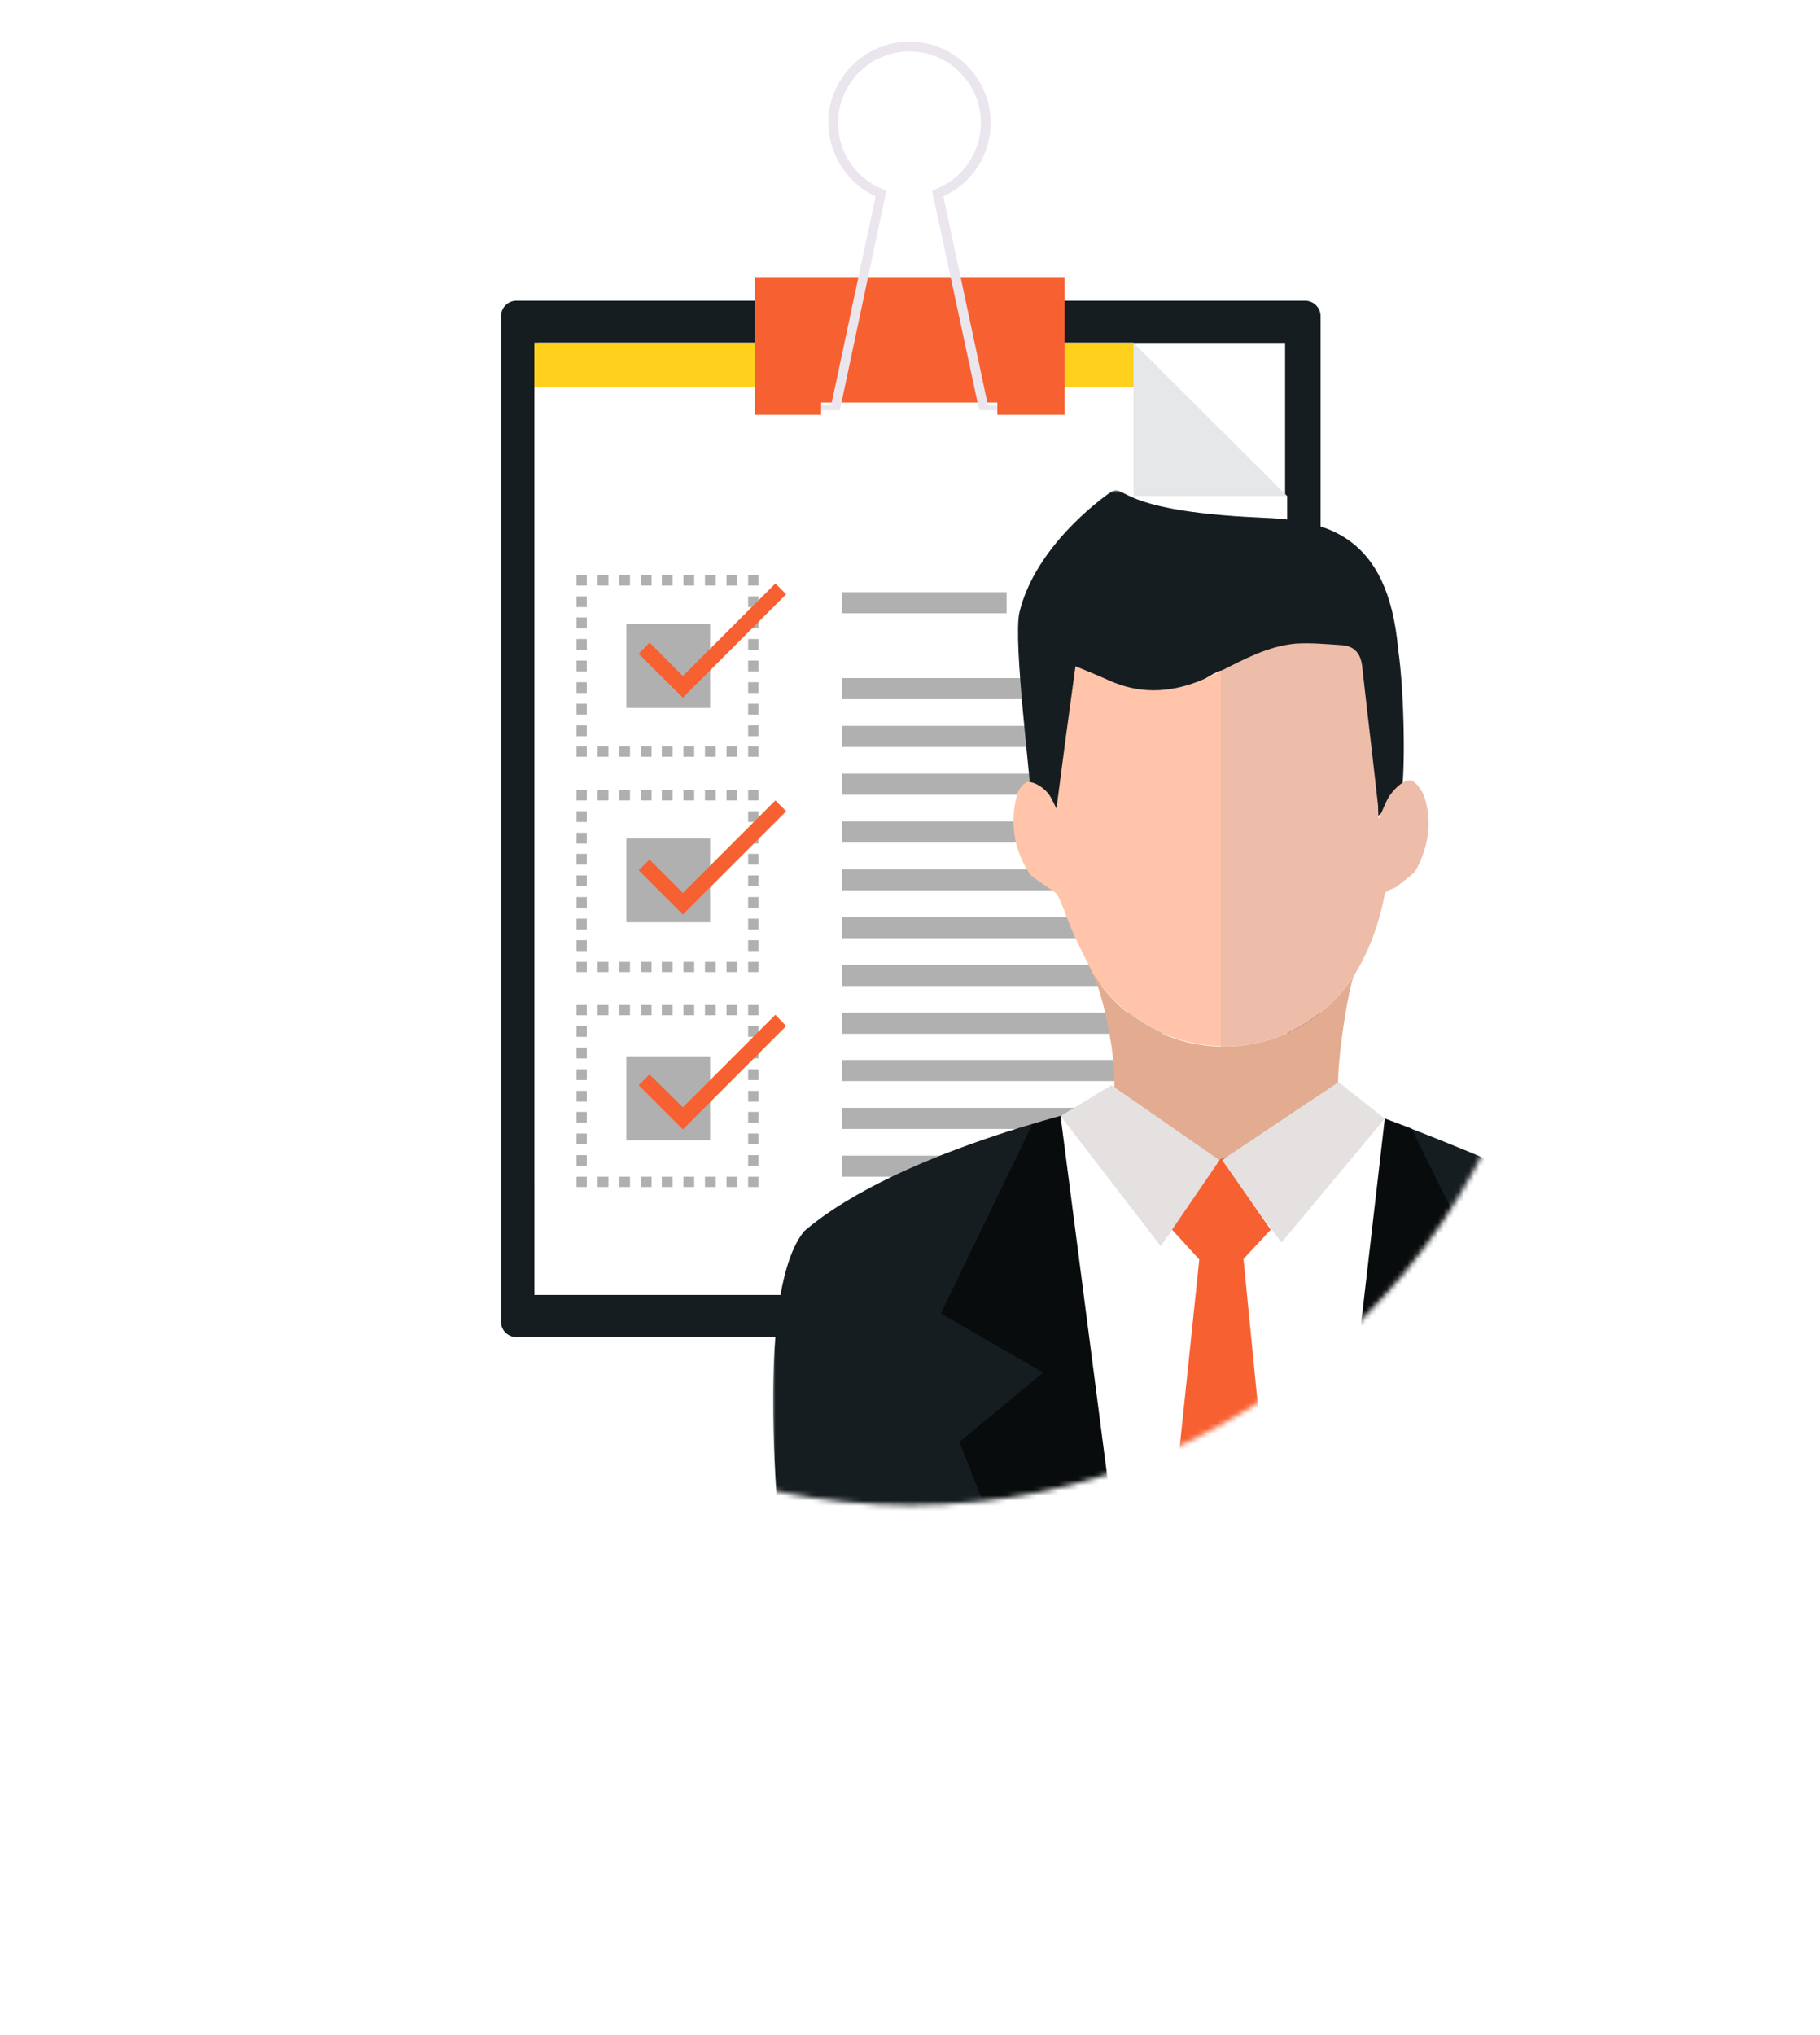 <?xml version="1.0" encoding="utf-8"?>
<!-- Generator: Adobe Illustrator 21.0.2, SVG Export Plug-In . SVG Version: 6.00 Build 0)  -->
<svg version="1.1" id="_x35_d5f3746-1809-4f0f-b55b-51d9b23d7e7e"
	 xmlns="http://www.w3.org/2000/svg" xmlns:xlink="http://www.w3.org/1999/xlink" x="0px" y="0px" viewBox="0 0 354.2 395.8"
	 style="enable-background:new 0 0 354.2 395.8;" xml:space="preserve">
<style type="text/css">
	.st0{fill:#FFFFFF;}
	.st1{fill:#161D21;}
	.st2{fill:#E6E7E8;}
	.st3{fill:#B0B0B0;}
	.st4{fill:#FFD11D;}
	.st5{fill:#EBE5EE;}
	.st6{fill:#F76031;}
	.st7{filter:url(#Adobe_OpacityMaskFilter);}
	.st8{mask:url(#SVGID_1_);}
	.st9{fill:#E3AC91;}
	.st10{fill:#FFC4A9;}
	.st11{fill:#EDBDA9;}
	.st12{opacity:0.6;}
	.st13{fill-rule:evenodd;clip-rule:evenodd;}
	.st14{fill:#E5E1E1;}
	.st15{opacity:0.5;fill:none;stroke:#FFFFFF;stroke-width:1.095;stroke-miterlimit:10;}
</style>
<title>PHE-logo</title>
<g>
	<path class="st0" d="M214.9,430.2h1.4v2.3h-1.4v0.6c0,4-3.8,5.6-7.3,5.6c-3.3,0-7.3-1.6-7.3-5.6v-5.9l2.3-1.5v7.2
		c0,2.6,2.6,3.6,5,3.6c2.6,0,5-1,5-3.5V416h2.3V430.2z"/>
	<path class="st0" d="M220.6,430.2v-9.5h2.3v9.5h1.4v2.3h-8.1v-2.3H220.6z M218.2,438.7c-0.8,0-1.4-0.6-1.4-1.4
		c0-0.7,0.6-1.4,1.4-1.4c0.7,0,1.4,0.6,1.4,1.4C219.6,438.1,219,438.7,218.2,438.7z M221.7,438.7c-0.8,0-1.4-0.6-1.4-1.4
		c0-0.7,0.6-1.4,1.4-1.4c0.7,0,1.3,0.6,1.3,1.4C223,438.1,222.4,438.7,221.7,438.7z"/>
	<path class="st0" d="M224.1,432.5v-2.3h8.9v-5.5c0-1.3-0.6-1.7-1.7-1.7h-4.5v-2.3h4.4c2.6,0,4,1.7,4,3.9v5.6h1.4v2.3H224.1z
		 M230,438.7c-0.8,0-1.4-0.6-1.4-1.4c0-0.7,0.6-1.4,1.4-1.4c0.7,0,1.3,0.6,1.3,1.4C231.4,438.1,230.8,438.7,230,438.7z"/>
	<path class="st0" d="M236.4,432.5v-2.3h6.6v-9.5h2.2v9.5h4v-9.5h2.3v9.5h3.9v-9.5h2.3v9.5h1v2.3H236.4z"/>
	<path class="st0" d="M262.9,430.2v-9.5h2.3v9.5h1.4v2.3h-8.1v-2.3H262.9z M260.5,418c-0.8,0-1.4-0.7-1.4-1.4s0.6-1.4,1.4-1.4
		c0.7,0,1.4,0.6,1.4,1.4S261.2,418,260.5,418z M264,418c-0.8,0-1.4-0.7-1.4-1.4s0.6-1.4,1.4-1.4c0.7,0,1.3,0.6,1.3,1.4
		S264.7,418,264,418z"/>
	<path class="st0" d="M266.4,430.2h0.9c1.2,0,1.8-0.4,1.8-1.7V416h2.3v12.7c0,2.2-1.2,3.8-4,3.8h-1V430.2z"/>
	<path class="st0" d="M276.9,432.5l-2.3,1.3V416h2.3V432.5z"/>
</g>
<g>
	<path class="st0" d="M61.6,429.1l-3.2-6.1h-3v6.1h-2.5v-16.5h5.3c4,0,5.7,2.1,5.7,5.2c0,2.3-1.1,4-2.9,4.8l3.5,6.5H61.6z
		 M58.7,414.7h-3.3v6.1h3.3c1.2,0,2.6-0.6,2.6-3C61.3,416,60.3,414.7,58.7,414.7z"/>
	<path class="st0" d="M76.8,423.8H69c0,2.8,1.3,3.6,3.5,3.6c1.7,0,3.2-0.4,4-0.8l-0.5,2c-1,0.4-1.9,0.6-3.8,0.6
		c-4.7,0-5.7-2.7-5.7-5.8c0-2.5,0.9-6.3,5.3-6.3c3.9,0,5,2.6,5,5.2C76.9,422.7,76.8,423.3,76.8,423.8z M71.8,418.9
		c-2.2,0-2.7,1.5-2.8,3.3h5.7C74.9,420.4,74.1,418.9,71.8,418.9z"/>
	<path class="st0" d="M90,428.3c0,5.3-2.5,5.6-6.1,5.6c-1.4,0-3.4-0.4-4.6-1l0.5-2c1.1,0.6,2.8,1,4.2,1c2.4,0,3.7-0.4,3.7-3.2v-1
		c-0.9,0.9-1.5,1.5-3.6,1.5c-2.9,0-4.9-1.5-4.9-6c0-5.3,3.3-6.1,5.9-6.1c2,0,3.9,0.3,4.9,0.6V428.3z M87.7,419.4
		c-0.7-0.2-1.5-0.3-2.3-0.3c-1.3,0-3.7,0-3.7,4c0,3.5,1.2,4.2,3,4.2c2.5,0,3-2.2,3-3.8V419.4z"/>
	<path class="st0" d="M94.3,415c-0.8,0-1.5-0.7-1.5-1.4c0-0.8,0.7-1.5,1.5-1.5c0.8,0,1.5,0.7,1.5,1.5S95.2,415,94.3,415z M95,429.2
		c-0.4,0-1.9-0.1-1.9-1.7v-10.2h2.4v9.6c0,0.4,0.2,0.6,0.6,0.6c0.2,0,0.4,0,0.6-0.1l0.3,1.3C96.5,429.1,95.9,429.2,95,429.2z"/>
	<path class="st0" d="M102.3,429.2c-1.8,0-3-0.2-4-0.5l0.5-2c0.6,0.3,2.1,0.7,3.1,0.7c1.7,0,2.8-0.4,2.8-1.7c0-2.2-6.1-1.6-6.1-5.3
		c0-2.5,2.4-3.2,4.6-3.2c1.4,0,2.5,0.2,3.3,0.6l-0.4,1.9c-0.9-0.4-1.9-0.6-2.9-0.6c-1.6,0-2.4,0.4-2.4,1.2c0,1.9,6.1,1.4,6.1,5.4
		C107.1,427.9,105,429.2,102.3,429.2z"/>
	<path class="st0" d="M112.6,429.2c-1.6,0-2.4-0.7-2.4-3v-7h-1.9l0.4-1.9h1.5v-3.1l2.3-0.8v3.9h2.4v1.9h-2.4v6.7
		c0,1.2,0.3,1.3,1.2,1.3c0.3,0,0.9-0.1,1.2-0.3l0.4,1.8C114.4,429.1,113.9,429.2,112.6,429.2z"/>
	<path class="st0" d="M123.6,419.7c-0.6-0.2-1.2-0.4-1.9-0.4c-1,0-1.8,1.1-2,1.6v8.2h-2.4v-11.7h2.4v1.5c0.5-1.1,1.4-1.7,2.2-1.7
		c0.9,0,1.6,0.3,2.2,0.6L123.6,419.7z"/>
	<path class="st0" d="M134.5,429.2c-1.7,0-1.9-1.2-1.9-1.7c-0.4,0.7-1.2,1.7-3.4,1.7c-2.5,0-3.7-1.3-3.7-3.4c0-3.1,2.5-4,5.2-4
		c0.6,0,1.6,0.1,1.9,0.1v-1.1c0-1.7-1.4-1.8-2.8-1.8c-1.4,0-2.6,0.3-3.5,0.6l0.4-1.9c0.8-0.3,2.3-0.6,3.7-0.6c3,0,4.5,0.9,4.5,4.3
		v5.5c0,0.4,0.2,0.6,0.6,0.6c0.2,0,0.4,0,0.6-0.1l0.3,1.3C135.8,429.1,135.3,429.2,134.5,429.2z M132.5,423.6
		c-0.4,0-1.2-0.1-1.7-0.1c-1.9,0-3,0.5-3,2.1c0,1.7,1.5,1.7,2.1,1.7c1.4,0,2.6-1.1,2.6-2.5V423.6z"/>
	<path class="st0" d="M141.3,429.2c-1.6,0-2.4-0.7-2.4-3v-7H137l0.4-1.9h1.5v-3.1l2.3-0.8v3.9h2.4v1.9h-2.4v6.7
		c0,1.2,0.3,1.3,1.2,1.3c0.3,0,0.9-0.1,1.2-0.3l0.4,1.8C143.1,429.1,142.6,429.2,141.3,429.2z"/>
	<path class="st0" d="M147.2,415c-0.8,0-1.5-0.7-1.5-1.4c0-0.8,0.7-1.5,1.5-1.5c0.8,0,1.5,0.7,1.5,1.5S148,415,147.2,415z
		 M147.9,429.2c-0.4,0-1.9-0.1-1.9-1.7v-10.2h2.4v9.6c0,0.4,0.2,0.6,0.6,0.6c0.2,0,0.4,0,0.6-0.1l0.3,1.3
		C149.4,429.1,148.7,429.2,147.9,429.2z"/>
	<path class="st0" d="M157,429.2c-3,0-5.7-1.1-5.7-6c0-4.8,2.7-6.1,5.7-6.1c3,0,5.7,1.3,5.7,6.1C162.7,428.1,160,429.2,157,429.2z
		 M157,418.9c-1.9,0-3.2,0.7-3.2,4.3c0,3.6,1.3,4.2,3.2,4.2c1.8,0,3.2-0.6,3.2-4.2C160.2,419.6,158.8,418.9,157,418.9z"/>
	<path class="st0" d="M175,429.2c-0.4,0-1.9-0.1-1.9-1.7v-6.4c0-1.5-0.4-1.9-1.5-1.9c-1.6,0-3.3,1.2-3.8,1.7v8.1h-2.4v-11.7h2.4v1.6
		c0.9-0.8,2.6-1.8,4.2-1.8c2.2,0,3.5,0.5,3.5,3.8v6c0,0.4,0.2,0.6,0.6,0.6c0.2,0,0.4,0,0.6-0.1l0.3,1.3
		C176.4,429.1,175.8,429.2,175,429.2z"/>
</g>
<g>
	<g>
		<g>
			<g>
				<path class="st0" d="M15,169.8c-0.5-44.3,16.9-88.6,51.9-120.9c34.9-32.4,80.5-46.4,124.5-42.5l1.2-1.1
					c-3.1-0.3-6.2-0.5-9.3-0.6C139.7,3,98.1,18.4,66.1,48c-32,29.6-50.5,70-52.2,113.6c-0.1,3.1-0.1,6.2-0.1,9.3L15,169.8z"/>
				<path class="st0" d="M317.1,85.9l0.9-0.8c-5.9-10-13-19.5-21.1-28.3c-11.5-12.5-24.7-22.9-39-31l-0.9,0.8
					c14.2,8,27.5,18.3,39.1,31C304.2,66.4,311.2,75.9,317.1,85.9z"/>
				<path class="st0" d="M337.9,147.6c6.2,50.1-10.9,102.4-50.6,139.2c-65.6,60.8-168.4,56.8-229.2-8.8
					c-11.7-12.6-21-26.6-27.9-41.4l-0.9,0.8c7.1,14.9,16.4,28.8,28,41.3c29.6,32,70,50.5,113.6,52.2c43.6,1.7,85.2-13.7,117.2-43.4
					c32-29.6,50.5-70,52.2-113.6c0.4-9.3-0.1-18.4-1.2-27.5L337.9,147.6z"/>
			</g>
			<g>
				<path class="st0" d="M59.2,103.2c5-9,11-17.6,18.2-25.6c48.7-53.8,131.5-59,186.5-12.4l0.7-0.8c-26.3-22.3-59.6-33.6-94.2-31.9
					c-36.1,1.8-69.4,17.5-93.7,44.4c-7.4,8.1-13.6,17-18.7,26.3H59.2z"/>
				<path class="st0" d="M42.9,160.1h-1.1c-0.3,4.8-0.3,9.6,0,14.4c1.7,34.6,16.3,66.6,41.1,90.6l0.7-0.8
					C54.5,236.2,40.8,197.8,42.9,160.1z"/>
				<path class="st0" d="M296.2,103.2c-1.4-2.5-2.8-5-4.3-7.4l-0.8,0.9c1.3,2.1,2.6,4.3,3.8,6.5H296.2z"/>
				<path class="st0" d="M312.4,160.1h-1.1c2,34.7-9.3,70.2-34.5,98c-41.2,45.5-106.7,56.2-159.2,30.3l-0.8,0.9
					c20.5,10.2,43.5,15.1,67,13.9c36.1-1.8,69.4-17.6,93.7-44.4c24.3-26.8,36.7-61.5,34.9-97.7C312.4,160.8,312.4,160.4,312.4,160.1
					z"/>
			</g>
			<g>
				<path class="st0" d="M231.9,302.5c2-0.8,4-1.7,5.9-2.6l-0.5-1c-1.9,0.9-3.9,1.8-5.9,2.6L231.9,302.5z"/>
				<path class="st0" d="M59.5,254.3l-0.9,0.6c1.3,1.7,2.6,3.4,4,5.1l0.8-0.7C62,257.7,60.7,256,59.5,254.3z"/>
				<path class="st0" d="M52.3,243.7l-0.9,0.6c1.1,1.8,2.3,3.6,3.5,5.4l0.9-0.6C54.6,247.4,53.4,245.5,52.3,243.7z"/>
				<path class="st0" d="M36.7,208.7l-1,0.3c0.6,2.1,1.3,4.1,2,6.2l1-0.3C38,212.8,37.3,210.8,36.7,208.7z"/>
				<path class="st0" d="M76.5,273.4l-0.7,0.8c1.6,1.5,3.2,2.9,4.8,4.3l0.7-0.8C79.6,276.3,78,274.8,76.5,273.4z"/>
				<path class="st0" d="M46.1,232.6l-1,0.5c1,1.9,2,3.8,3,5.7l0.9-0.5C48,236.4,47,234.5,46.1,232.6z"/>
				<path class="st0" d="M40.9,220.9l-1,0.4c0.8,2,1.6,4,2.5,6l1-0.4C42.5,224.8,41.6,222.8,40.9,220.9z"/>
				<path class="st0" d="M219.8,306.9c2-0.6,4.1-1.3,6.1-2.1l-0.4-1c-2,0.7-4,1.4-6.1,2.1L219.8,306.9z"/>
				<path class="st0" d="M194.5,311.4l0.1,1.1c2.1-0.3,4.3-0.6,6.4-1l-0.2-1.1C198.8,310.8,196.6,311.1,194.5,311.4z"/>
				<path class="st0" d="M207.1,309.2l0.2,1c2.1-0.5,4.2-1,6.3-1.5l-0.3-1C211.3,308.2,209.2,308.7,207.1,309.2z"/>
				<path class="st0" d="M86.2,281.7l-0.7,0.8c1.7,1.3,3.4,2.6,5.2,3.9l0.6-0.9C89.6,284.3,87.9,283,86.2,281.7z"/>
				<path class="st0" d="M96.6,289.2l-0.6,0.9c1.8,1.2,3.6,2.3,5.5,3.4l0.5-0.9C100.2,291.5,98.4,290.4,96.6,289.2z"/>
				<path class="st0" d="M123.2,302.9c-1.3-0.5-2.7-1.1-4-1.6l-0.4,1c1.5,0.6,3.1,1.3,4.6,1.8L123.2,302.9z"/>
				<path class="st0" d="M107.6,295.7l-0.5,0.9c1.9,1,3.8,2,5.8,2.9l0.5-1C111.4,297.7,109.5,296.7,107.6,295.7z"/>
				<path class="st0" d="M67.5,264.2l-0.8,0.7c1.4,1.6,2.9,3.2,4.4,4.7l0.8-0.7C70.4,267.4,69,265.8,67.5,264.2z"/>
				<path class="st0" d="M63.7,76l-0.8-0.7c-1.4,1.7-2.7,3.4-4,5.1l0.9,0.6C61.1,79.3,62.4,77.6,63.7,76z"/>
				<path class="st0" d="M80.9,56.9c-1.6,1.4-3.2,2.8-4.8,4.3l0.7,0.8c1.6-1.5,3.2-2.9,4.8-4.3L80.9,56.9z"/>
				<path class="st0" d="M71.5,65.7c-1.5,1.5-3,3.1-4.4,4.7l0.8,0.7c1.4-1.6,2.9-3.2,4.4-4.7L71.5,65.7z"/>
				<path class="st0" d="M90.2,49.7c-1.4,1-2.9,2.1-4.2,3.2l0.7,0.8c1.2-1,2.5-1.9,3.7-2.8L90.2,49.7z"/>
				<path class="st0" d="M150.3,25.3l-0.2-1.1c-1.9,0.3-3.8,0.7-5.7,1.1l0.1,1.1C146.4,26.1,148.3,25.7,150.3,25.3z"/>
				<path class="st0" d="M181.8,312.5l0.1,1.1c2.1-0.1,4.2-0.2,6.3-0.4l-0.1-1.1C186.1,312.3,183.9,312.4,181.8,312.5z"/>
				<path class="st0" d="M55.2,85.6c-1.2,1.8-2.4,3.6-3.5,5.4l0.9,0.6c1.1-1.8,2.3-3.6,3.5-5.4L55.2,85.6z"/>
				<path class="st0" d="M48.4,96.6c-1,1.9-2.1,3.8-3,5.7l1,0.5c1-1.9,2-3.8,3-5.7L48.4,96.6z"/>
				<path class="st0" d="M34.1,132.5c-0.5,2.1-1,4.2-1.4,6.3l1.1,0.2c0.4-2.1,0.9-4.2,1.4-6.3L34.1,132.5z"/>
				<path class="st0" d="M42.6,108.1c-0.9,2-1.7,4-2.5,5.9l1,0.4c0.8-2,1.6-4,2.5-5.9L42.6,108.1z"/>
				<path class="st0" d="M37.8,120.1c-0.7,2-1.4,4.1-2,6.2l1,0.3c0.6-2,1.3-4.1,2-6.1L37.8,120.1z"/>
				<path class="st0" d="M315.4,209.6c0.6-2.1,1.2-4.2,1.7-6.2l-1-0.3c-0.5,2.1-1.1,4.1-1.7,6.2L315.4,209.6z"/>
				<path class="st0" d="M308,109.1l1-0.4c-0.9-2-1.8-3.9-2.7-5.8l-1,0.5C306.2,105.2,307.1,107.2,308,109.1z"/>
				<path class="st0" d="M288,76.5l0.8-0.7c-1.4-1.7-2.8-3.3-4.2-4.9l-0.8,0.7C285.2,73.2,286.6,74.9,288,76.5z"/>
				<path class="st0" d="M243.6,297c1.9-1,3.8-2,5.6-3.1l-0.5-0.9c-1.8,1.1-3.7,2.1-5.6,3.1L243.6,297z"/>
				<path class="st0" d="M295.6,86.8l0.9-0.6c-1.2-1.8-2.5-3.5-3.7-5.3l-0.9,0.6C293.2,83.3,294.4,85,295.6,86.8z"/>
				<path class="st0" d="M176.1,23.1l0-1.1c-2.1,0-4.3,0-6.5,0.1l0,1.1C171.8,23.1,173.9,23.1,176.1,23.1z"/>
				<path class="st0" d="M156.6,24.4l0.3,0c2.1-0.3,4.3-0.5,6.4-0.7l-0.1-1.1c-2.1,0.2-4.3,0.4-6.4,0.7l-0.3,0L156.6,24.4z"/>
				<path class="st0" d="M188.9,23.7l0.1-1.1c-2.1-0.2-4.3-0.3-6.4-0.4l0,1.1C184.6,23.3,186.7,23.5,188.9,23.7z"/>
				<path class="st0" d="M226.3,32.2l0.4-1c-2-0.8-4.1-1.5-6.1-2.1l-0.3,1C222.2,30.7,224.3,31.5,226.3,32.2z"/>
				<path class="st0" d="M214.1,28.3l0.3-1c-2.1-0.6-4.2-1.1-6.3-1.6l-0.2,1C209.9,27.2,212,27.7,214.1,28.3z"/>
				<path class="st0" d="M201.5,25.4l0.2-1.1c-2.1-0.4-4.3-0.7-6.4-1l-0.1,1.1C197.3,24.7,199.5,25,201.5,25.4z"/>
				<path class="st0" d="M302.3,97.7l0.9-0.5c-1-1.9-2.1-3.7-3.2-5.6l-0.9,0.6C300.2,94,301.3,95.8,302.3,97.7z"/>
				<path class="st0" d="M284,265.5c1.4-1.6,2.8-3.2,4.2-4.9l-0.8-0.7c-1.3,1.6-2.8,3.3-4.2,4.9L284,265.5z"/>
				<path class="st0" d="M292.2,255.5c1.3-1.7,2.6-3.5,3.8-5.2l-0.9-0.6c-1.2,1.8-2.5,3.5-3.7,5.2L292.2,255.5z"/>
				<path class="st0" d="M299.5,244.8c1.1-1.8,2.2-3.7,3.3-5.6l-0.9-0.5c-1,1.9-2.1,3.7-3.3,5.5L299.5,244.8z"/>
				<path class="st0" d="M254.7,290.5c1.8-1.2,3.6-2.4,5.3-3.6l-0.6-0.9c-1.7,1.2-3.5,2.4-5.3,3.6L254.7,290.5z"/>
				<path class="st0" d="M305.9,233.6c1-1.9,1.9-3.9,2.8-5.8l-1-0.4c-0.9,1.9-1.8,3.9-2.8,5.8L305.9,233.6z"/>
				<path class="st0" d="M265.2,283c1.7-1.3,3.4-2.7,5-4.1l-0.7-0.8c-1.6,1.4-3.3,2.7-5,4L265.2,283z"/>
				<path class="st0" d="M275,274.7c1.6-1.5,3.1-3,4.6-4.5l-0.8-0.8c-1.5,1.5-3,3-4.6,4.5L275,274.7z"/>
				<path class="st0" d="M318.7,145.9l1.1-0.2c-0.3-2.1-0.7-4.3-1.1-6.4l-1.1,0.2C318,141.7,318.4,143.8,318.7,145.9z"/>
				<path class="st0" d="M311.2,221.8c0.8-2,1.6-4,2.3-6.1l-1-0.4c-0.7,2-1.5,4-2.2,6L311.2,221.8z"/>
				<path class="st0" d="M312.7,121.1l1-0.3c-0.7-2-1.4-4.1-2.2-6.1l-1,0.4C311.2,117,312,119,312.7,121.1z"/>
				<path class="st0" d="M316.3,133.4l1-0.3c-0.5-2.1-1.1-4.2-1.7-6.2l-1,0.3C315.2,129.2,315.7,131.3,316.3,133.4z"/>
				<path class="st0" d="M321.2,158.6c-0.1-2.1-0.3-4.3-0.6-6.4l-1.1,0.1c0.2,2.1,0.4,4.3,0.6,6.4L321.2,158.6z"/>
				<path class="st0" d="M318.6,197.1c0.4-2.1,0.8-4.2,1.2-6.3l-1.1-0.2c-0.3,2.1-0.7,4.2-1.1,6.3L318.6,197.1z"/>
				<path class="st0" d="M320.6,184.3c0.2-2.1,0.4-4.3,0.6-6.4l-1.1-0.1c-0.1,2.1-0.3,4.3-0.6,6.4L320.6,184.3z"/>
				<path class="st0" d="M321.5,171.5c0-2.1,0.1-4.3,0-6.5l-1.1,0c0,2.1,0,4.3,0,6.4L321.5,171.5z"/>
			</g>
		</g>
		<circle class="st0" cx="177.1" cy="167.8" r="125"/>
		<g>
			<g>
				
					<rect x="168.4" y="118.6" transform="matrix(0.992 -0.125 0.125 0.992 -14.088 22.159)" class="st0" width="1.6" height="9.1"/>
				
					<rect x="154.7" y="123.7" transform="matrix(0.889 -0.458 0.458 0.889 -41.453 85.466)" class="st0" width="1.6" height="9.1"/>
				
					<rect x="143.6" y="133.1" transform="matrix(0.679 -0.734 0.734 0.679 -54.706 150.282)" class="st0" width="1.6" height="9.1"/>
				
					<rect x="136.5" y="145.8" transform="matrix(0.388 -0.922 0.922 0.388 -54.592 218.474)" class="st0" width="1.6" height="9.1"/>
				
					<rect x="134.1" y="160.2" transform="matrix(4.928307e-02 -0.999 0.999 4.928307e-02 -36.319 291.293)" class="st0" width="1.6" height="9.1"/>
				
					<rect x="133" y="178.3" transform="matrix(0.955 -0.297 0.297 0.955 -46.946 48.881)" class="st0" width="9.1" height="1.6"/>
				
					<rect x="140.4" y="190.8" transform="matrix(0.796 -0.605 0.605 0.796 -86.375 126.657)" class="st0" width="9.1" height="1.6"/>
				
					<rect x="215.6" y="173.8" transform="matrix(0.388 -0.922 0.922 0.388 -31.915 308.651)" class="st0" width="1.6" height="9.1"/>
				
					<rect x="218" y="159.4" transform="matrix(4.828689e-02 -0.999 0.999 4.828689e-02 44.404 374.554)" class="st0" width="1.6" height="9.1"/>
				
					<rect x="211.6" y="148.9" transform="matrix(0.955 -0.296 0.296 0.955 -34.628 70.716)" class="st0" width="9.1" height="1.6"/>
				
					<rect x="204.2" y="136.3" transform="matrix(0.796 -0.605 0.605 0.796 -40.419 154.182)" class="st0" width="9.1" height="1.6"/>
				
					<rect x="192.9" y="127" transform="matrix(0.541 -0.841 0.841 0.541 -16.893 224.709)" class="st0" width="9.1" height="1.6"/>
				
					<rect x="179.2" y="122.2" transform="matrix(0.222 -0.975 0.975 0.222 23.079 274.86)" class="st0" width="9.1" height="1.6"/>
			</g>
			<g>
				
					<rect x="183.5" y="200.9" transform="matrix(0.992 -0.126 0.126 0.992 -24.374 24.813)" class="st0" width="1.6" height="9.1"/>
				
					<rect x="197.2" y="195.8" transform="matrix(0.889 -0.458 0.458 0.889 -69.763 112.899)" class="st0" width="1.6" height="9.1"/>
				
					<rect x="208.2" y="186.3" transform="matrix(0.679 -0.734 0.734 0.679 -73.011 214.836)" class="st0" width="1.6" height="9.1"/>
				
					<rect x="151.5" y="199.9" transform="matrix(0.541 -0.841 0.841 0.541 -97.193 223.258)" class="st0" width="9.1" height="1.6"/>
				
					<rect x="165.2" y="204.8" transform="matrix(0.221 -0.975 0.975 0.221 -68.245 325.691)" class="st0" width="9.1" height="1.6"/>
			</g>
		</g>
		<path class="st1" d="M257,257.1c0,1.6-1.3,3-3,3H100.5c-1.6,0-3-1.3-3-3V61.5c0-1.6,1.3-3,3-3H254c1.6,0,3,1.3,3,3V257.1z"/>
		<rect x="104.6" y="66.7" class="st0" width="145.5" height="184.2"/>
		<g>
			<g>
				<polygon class="st2" points="220.6,66.7 104,66.7 104,230.2 250.5,230.2 250.5,96.5 				"/>
			</g>
			<g>
				<polygon class="st0" points="220.6,66.7 104,66.7 104,251.9 250.5,251.9 250.5,96.5 220.6,96.5 				"/>
			</g>
		</g>
		<g>
			<g>
				<rect x="163.9" y="115.2" class="st3" width="32" height="4.1"/>
				<rect x="163.9" y="131.9" class="st3" width="70.7" height="4.1"/>
				<rect x="163.9" y="141.2" class="st3" width="70.7" height="4.1"/>
				<rect x="163.9" y="150.5" class="st3" width="70.7" height="4.1"/>
				<rect x="163.9" y="159.8" class="st3" width="70.7" height="4.1"/>
			</g>
			<g>
				<rect x="163.9" y="169.1" class="st3" width="70.7" height="4.1"/>
				<rect x="163.9" y="178.4" class="st3" width="70.7" height="4.1"/>
				<rect x="163.9" y="187.7" class="st3" width="70.7" height="4.1"/>
				<rect x="163.9" y="197" class="st3" width="70.7" height="4.1"/>
			</g>
			<g>
				<rect x="163.9" y="206.2" class="st3" width="70.7" height="4.1"/>
				<rect x="163.9" y="215.5" class="st3" width="70.7" height="4.1"/>
				<rect x="163.9" y="224.8" class="st3" width="70.7" height="4.1"/>
			</g>
		</g>
		<rect x="104" y="66.7" class="st4" width="116.6" height="8.6"/>
		<g>
			<polygon class="st5" points="163.5,79.8 159.8,79.8 159.8,78.9 163.6,78.9 			"/>
			<polygon class="st5" points="190.6,79.8 194.1,79.8 194.1,78.9 190.4,78.9 			"/>
			<path class="st6" d="M146.9,53.9v26.8h12.9c0,0,0-2.4,0-2.4c0,0,34.3,0,34.3,0v2.4h13.1V53.9H146.9z"/>
			<g>
				<path class="st5" d="M170.4,38.2l-8.7,40.9h1.9l8.9-42l-0.7-0.3c-5.3-2.1-8.7-7.2-8.7-12.9c0-7.7,6.3-13.9,13.9-13.9
					c7.7,0,13.9,6.3,13.9,13.9c0,5.7-3.5,10.8-8.8,12.9l-0.7,0.3l9,41.9h1.9l-8.7-40.8c5.6-2.6,9.2-8.1,9.2-14.3
					c0-8.7-7.1-15.8-15.8-15.8c-8.7,0-15.8,7.1-15.8,15.8C161.3,30.1,164.9,35.7,170.4,38.2z"/>
			</g>
		</g>
		<g>
			<g>
				<g>
					<g>
						<rect x="145.6" y="195.5" class="st3" width="2" height="2"/>
					</g>
					<g>
						<path class="st3" d="M147.6,199.6v2.1h-2v-2.1H147.6z M147.6,203.8v2.1h-2v-2.1H147.6z M147.6,208v2.1h-2V208H147.6z
							 M147.6,212.2v2.1h-2v-2.1H147.6z M147.6,216.3v2.1h-2v-2.1H147.6z M147.6,220.5v2.1h-2v-2.1H147.6z M147.6,224.7v2.1h-2v-2.1
							H147.6z"/>
					</g>
					<g>
						<rect x="145.6" y="228.9" class="st3" width="2" height="2"/>
					</g>
					<g>
						<path class="st3" d="M143.5,228.9v2h-2.1v-2H143.5z M139.3,228.9v2h-2.1v-2H139.3z M135.1,228.9v2H133v-2H135.1z M130.9,228.9
							v2h-2.1v-2H130.9z M126.8,228.9v2h-2.1v-2H126.8z M122.6,228.9v2h-2.1v-2H122.6z M118.4,228.9v2h-2.1v-2H118.4z"/>
					</g>
					<g>
						<rect x="112.2" y="228.9" class="st3" width="2" height="2"/>
					</g>
					<g>
						<path class="st3" d="M114.2,199.6v2.1h-2v-2.1H114.2z M114.2,203.8v2.1h-2v-2.1H114.2z M114.2,208v2.1h-2V208H114.2z
							 M114.2,212.2v2.1h-2v-2.1H114.2z M114.2,216.3v2.1h-2v-2.1H114.2z M114.2,220.5v2.1h-2v-2.1H114.2z M114.2,224.7v2.1h-2v-2.1
							H114.2z"/>
					</g>
					<g>
						<rect x="112.2" y="195.5" class="st3" width="2" height="2"/>
					</g>
					<g>
						<path class="st3" d="M143.5,195.5v2h-2.1v-2H143.5z M139.3,195.5v2h-2.1v-2H139.3z M135.1,195.5v2H133v-2H135.1z M130.9,195.5
							v2h-2.1v-2H130.9z M126.8,195.5v2h-2.1v-2H126.8z M122.6,195.5v2h-2.1v-2H122.6z M118.4,195.5v2h-2.1v-2H118.4z"/>
					</g>
				</g>
				<g>
					<g>
						<rect x="145.6" y="153.7" class="st3" width="2" height="2"/>
					</g>
					<g>
						<path class="st3" d="M147.6,157.8v2.1h-2v-2.1H147.6z M147.6,162v2.1h-2V162H147.6z M147.6,166.1v2.1h-2v-2.1H147.6z
							 M147.6,170.3v2.1h-2v-2.1H147.6z M147.6,174.5v2.1h-2v-2.1H147.6z M147.6,178.7v2.1h-2v-2.1H147.6z M147.6,182.9v2.1h-2v-2.1
							H147.6z"/>
					</g>
					<g>
						<rect x="145.6" y="187.1" class="st3" width="2" height="2"/>
					</g>
					<g>
						<path class="st3" d="M143.5,187.1v2h-2.1v-2H143.5z M139.3,187.1v2h-2.1v-2H139.3z M135.1,187.1v2H133v-2H135.1z M130.9,187.1
							v2h-2.1v-2H130.9z M126.8,187.1v2h-2.1v-2H126.8z M122.6,187.1v2h-2.1v-2H122.6z M118.4,187.1v2h-2.1v-2H118.4z"/>
					</g>
					<g>
						<rect x="112.2" y="187.1" class="st3" width="2" height="2"/>
					</g>
					<g>
						<path class="st3" d="M114.2,157.8v2.1h-2v-2.1H114.2z M114.2,162v2.1h-2V162H114.2z M114.2,166.1v2.1h-2v-2.1H114.2z
							 M114.2,170.3v2.1h-2v-2.1H114.2z M114.2,174.5v2.1h-2v-2.1H114.2z M114.2,178.7v2.1h-2v-2.1H114.2z M114.2,182.9v2.1h-2v-2.1
							H114.2z"/>
					</g>
					<g>
						<rect x="112.2" y="153.7" class="st3" width="2" height="2"/>
					</g>
					<g>
						<path class="st3" d="M143.5,153.7v2h-2.1v-2H143.5z M139.3,153.7v2h-2.1v-2H139.3z M135.1,153.7v2H133v-2H135.1z M130.9,153.7
							v2h-2.1v-2H130.9z M126.8,153.7v2h-2.1v-2H126.8z M122.6,153.7v2h-2.1v-2H122.6z M118.4,153.7v2h-2.1v-2H118.4z"/>
					</g>
				</g>
				<g>
					<g>
						<rect x="145.6" y="111.9" class="st3" width="2" height="2"/>
					</g>
					<g>
						<path class="st3" d="M147.6,116v2.1h-2V116H147.6z M147.6,120.1v2.1h-2v-2.1H147.6z M147.6,124.3v2.1h-2v-2.1H147.6z
							 M147.6,128.5v2.1h-2v-2.1H147.6z M147.6,132.7v2.1h-2v-2.1H147.6z M147.6,136.9v2.1h-2v-2.1H147.6z M147.6,141.1v2.1h-2v-2.1
							H147.6z"/>
					</g>
					<g>
						<rect x="145.6" y="145.2" class="st3" width="2" height="2"/>
					</g>
					<g>
						<path class="st3" d="M143.5,145.2v2h-2.1v-2H143.5z M139.3,145.2v2h-2.1v-2H139.3z M135.1,145.2v2H133v-2H135.1z M130.9,145.2
							v2h-2.1v-2H130.9z M126.8,145.2v2h-2.1v-2H126.8z M122.6,145.2v2h-2.1v-2H122.6z M118.4,145.2v2h-2.1v-2H118.4z"/>
					</g>
					<g>
						<rect x="112.2" y="145.2" class="st3" width="2" height="2"/>
					</g>
					<g>
						<path class="st3" d="M114.2,116v2.1h-2V116H114.2z M114.2,120.1v2.1h-2v-2.1H114.2z M114.2,124.3v2.1h-2v-2.1H114.2z
							 M114.2,128.5v2.1h-2v-2.1H114.2z M114.2,132.7v2.1h-2v-2.1H114.2z M114.2,136.9v2.1h-2v-2.1H114.2z M114.2,141.1v2.1h-2v-2.1
							H114.2z"/>
					</g>
					<g>
						<rect x="112.2" y="111.9" class="st3" width="2" height="2"/>
					</g>
					<g>
						<path class="st3" d="M143.5,111.9v2h-2.1v-2H143.5z M139.3,111.9v2h-2.1v-2H139.3z M135.1,111.9v2H133v-2H135.1z M130.9,111.9
							v2h-2.1v-2H130.9z M126.8,111.9v2h-2.1v-2H126.8z M122.6,111.9v2h-2.1v-2H122.6z M118.4,111.9v2h-2.1v-2H118.4z"/>
					</g>
				</g>
			</g>
			<rect x="121.9" y="205.5" class="st3" width="16.3" height="16.3"/>
			<rect x="121.9" y="163.1" class="st3" width="16.3" height="16.3"/>
			<rect x="121.9" y="121.4" class="st3" width="16.3" height="16.3"/>
		</g>
		<g>
			<g>
				<polygon class="st6" points="126.4,125 124.3,127.2 132.9,135.7 153,115.6 150.9,113.5 132.9,131.5 				"/>
			</g>
		</g>
		<g>
			<g>
				<polygon class="st6" points="126.4,167.2 124.3,169.3 132.9,177.9 153,157.8 150.9,155.7 132.9,173.7 				"/>
			</g>
		</g>
		<g>
			<g>
				<polygon class="st6" points="126.4,209 124.3,211.1 132.9,219.7 153,199.6 150.9,197.4 132.9,215.4 				"/>
			</g>
		</g>
		<defs>
			<filter id="Adobe_OpacityMaskFilter" filterUnits="userSpaceOnUse" x="150.4" y="95.4" width="173.7" height="216.6">
				<feColorMatrix  type="matrix" values="1 0 0 0 0  0 1 0 0 0  0 0 1 0 0  0 0 0 1 0"/>
			</filter>
		</defs>
		<mask maskUnits="userSpaceOnUse" x="150.4" y="95.4" width="173.7" height="216.6" id="SVGID_1_">
			<g class="st7">
				<circle class="st0" cx="177.1" cy="167.8" r="125"/>
			</g>
		</mask>
		<g class="st8">
			<g>
				<g>
					<path class="st1" d="M215.5,96.2c-1.2,0.9-14,10.1-17.1,22.9c-1.3,5.6,2.3,33.2,2.5,39.2c0.1,3.1,3.3-1.2,5.3,0.9
						c-0.4-3.6,26.1-27.4,31.3-28.7c3.7-0.9,29.5,17.2,29.2,21.2c-0.2,2.8,0.7,4.7,0.4,7.5c0.2,0.1,0.4,0.2,0.6,0.3
						c0.7-1.9,4.5-2.3,4.9-4.2c1-4.4,0.7-20.9-0.5-29c-2-22.4-14.1-25.1-26.5-25.6C214.9,99.4,219.6,93.2,215.5,96.2z"/>
				</g>
				<g>
					<path class="st9" d="M205.4,222.7l52.7,11.4c-3.6-2.4,6.3-13.5,2.9-18.9c-1.9-3,1.2-21.9,2.4-25.2
						c-5.5,8.2-14.7,13.6-25.2,13.6c-10.8,0-20.2-5.7-25.6-14.3c0.1,0.2,0.2,0.5,0.3,0.7c2.1,4.3,6,22.2,2.7,26.7
						C214.9,217.5,207.4,220.2,205.4,222.7z"/>
				</g>
			</g>
			<g>
				<path class="st10" d="M235.6,131.5c-6.6,3.2-13.3,3.9-20.1,0.7c-1.8-0.8-3.7-1.6-6.2-2.6c-1.3,9.4-2.5,18.4-3.7,27.7
					c-0.6-1.2-1.1-2.5-2-3.4c-0.9-0.9-2.3-1.8-3.5-1.8c-0.8,0-2,1.5-2.2,2.6c-1.4,5.4-0.6,10.6,2.5,15.3c0.6,0.9,5.1,3.4,5.4,4.1
					c1.5,3,2.2,5.8,3.7,8.8c1,2.1,2.1,4.2,3.1,6.3c5.3,8.5,14.6,14.1,25.1,14.3v-73.1C237,130.8,236.3,131.2,235.6,131.5z"/>
				<path class="st11" d="M277.3,155.3c-0.4-1.4-1.7-3.3-2.8-3.5c-1.1-0.2-2.8,1.3-3.7,2.5c-1,1.2-1.5,2.9-2.5,5
					c-0.1-1.3-0.1-1.9-0.1-2.5c-1-9.1-2.1-18.1-3.1-27.2c-0.3-2.5-1.5-3.9-3.9-4.1c-3-0.2-6.1-0.5-9.1-0.3c-5.3,0.5-9.9,3-14.5,5.3
					v73.1c0.2,0,0.4,0,0.6,0c10.5,0,19.7-5.4,25.2-13.6c0.2-0.5,4.3-6.3,6.1-16.1c0.1-0.7,2.1-1.1,2.6-1.6c1.2-1.2,3-2,3.7-3.5
					C278,164.5,278.7,159.9,277.3,155.3z"/>
			</g>
			<path class="st1" d="M321.6,312c0,0,7.2-54-2.9-70.8c-10-9.8-57.8-26.8-57.8-26.8l-23.9,11.5L217,214.4c0,0-41.5,8.8-60.5,25.1
				c-11.3,13.9-3.3,72.5-3.3,72.5H321.6z"/>
			<g class="st12">
				<polygon class="st13" points="276.5,312 288.9,280.8 272.6,267.3 292.5,255.7 274.7,219.5 267.9,217 256.2,312 				"/>
			</g>
			<g class="st12">
				<polygon class="st13" points="199.1,311.8 186.7,280.5 203,267 183.1,255.5 200.9,218.7 207.7,216.7 219.3,311.8 				"/>
			</g>
			<polygon class="st0" points="258.6,312 269.5,217.6 263.2,214.8 237.5,225.8 211.7,215.6 206.4,217.1 218.7,312 			"/>
			<polygon class="st14" points="216.3,211.1 237.5,225.8 225.9,242.4 206.4,217.1 			"/>
			<polygon class="st14" points="260.5,210.5 237.6,225.8 249.4,241.7 269.5,217.6 			"/>
			<polygon class="st6" points="226.4,312 248.6,312 242,244.9 247.3,239.2 237.6,225.3 228.1,239.2 233.4,245 			"/>
		</g>
	</g>
	<g>
		<g>
			<path class="st0" d="M253.7,374.6h2.1v3.5h-2.1v1c0,6.1-5.9,8.7-11.3,8.7c-5.1,0-11.3-2.5-11.3-8.7v-9.2l3.5-2.3v11.1
				c0,4.1,4,5.5,7.7,5.5c4,0,7.8-1.6,7.8-5.5v-26.1h3.5V374.6z"/>
			<path class="st0" d="M262.4,374.6V360h3.5v14.6h2.2v3.5h-12.5v-3.5H262.4z M258.8,387.6c-1.2,0-2.1-0.9-2.1-2.1
				c0-1.1,0.9-2.1,2.1-2.1c1.1,0,2.1,1,2.1,2.1C260.9,386.7,259.9,387.6,258.8,387.6z M264.2,387.6c-1.2,0-2.1-0.9-2.1-2.1
				c0-1.1,0.9-2.1,2.1-2.1c1.1,0,2.1,1,2.1,2.1C266.2,386.7,265.3,387.6,264.2,387.6z"/>
			<path class="st0" d="M267.8,378.1v-3.5h13.7V366c0-2-0.9-2.6-2.6-2.6h-7V360h6.9c4.1,0,6.1,2.6,6.1,6v8.6h2.2v3.5H267.8z
				 M277,387.6c-1.2,0-2.2-0.9-2.2-2.1c0-1.1,1-2.1,2.2-2.1c1.1,0,2.1,1,2.1,2.1C279.1,386.7,278.2,387.6,277,387.6z"/>
			<path class="st0" d="M286.8,378.1v-3.5h10.3V360h3.4v14.6h6.1V360h3.5v14.6h6.1V360h3.5v14.6h1.5v3.5H286.8z"/>
			<path class="st0" d="M327.8,374.6V360h3.5v14.6h2.2v3.5h-12.5v-3.5H327.8z M324.1,355.7c-1.2,0-2.1-1-2.1-2.2s0.9-2.1,2.1-2.1
				c1.1,0,2.1,1,2.1,2.1S325.2,355.7,324.1,355.7z M329.5,355.7c-1.2,0-2.1-1-2.1-2.2s0.9-2.1,2.1-2.1c1.1,0,2.1,1,2.1,2.1
				S330.6,355.7,329.5,355.7z"/>
			<path class="st0" d="M333.2,374.6h1.4c1.9,0,2.8-0.6,2.8-2.7v-19.3h3.5v19.6c0,3.4-1.9,5.9-6.2,5.9h-1.5V374.6z"/>
			<path class="st0" d="M349.4,378.1l-3.5,2v-27.4h3.5V378.1z"/>
		</g>
		<g>
			<path class="st0" d="M18.2,378.9l-4.9-9.4H8.6v9.4H4.7v-25.5h8.1c6.2,0,8.8,3.2,8.8,8.1c0,3.6-1.7,6.2-4.5,7.4l5.4,10H18.2z
				 M13.7,356.8H8.6v9.4h5.1c1.9,0,4-0.9,4-4.6C17.7,358.7,16.1,356.8,13.7,356.8z"/>
			<path class="st0" d="M40.7,370.8h-12c-0.1,4.3,2,5.6,5.4,5.6c2.6,0,5-0.7,6.2-1.3l-0.7,3.2c-1.5,0.5-3,0.9-5.9,0.9
				c-7.3,0-8.8-4.1-8.8-9c0-3.9,1.4-9.7,8.2-9.7c6.1,0,7.8,4,7.8,8C40.9,369.1,40.8,370,40.7,370.8z M33.1,363.2
				c-3.3,0-4.2,2.3-4.4,5.1h8.8C37.7,365.6,36.5,363.2,33.1,363.2z"/>
			<path class="st0" d="M61.1,377.7c0,8.2-3.9,8.7-9.4,8.7c-2.2,0-5.2-0.5-7.1-1.5l0.7-3.1c1.6,0.9,4.3,1.5,6.5,1.5
				c3.8,0,5.7-0.5,5.7-4.9v-1.6c-1.4,1.4-2.3,2.3-5.6,2.3c-4.4,0-7.5-2.3-7.5-9.3c0-8.2,5.1-9.4,9.1-9.4c3.2,0,6,0.5,7.6,0.9V377.7z
				 M57.5,364c-1.1-0.3-2.3-0.5-3.6-0.5c-2.1,0-5.7,0-5.7,6.2c0,5.3,1.9,6.4,4.6,6.4c3.9,0,4.7-3.4,4.7-5.9V364z"/>
			<path class="st0" d="M67.8,357.3c-1.2,0-2.3-1-2.3-2.2c0-1.3,1.1-2.3,2.3-2.3c1.3,0,2.3,1,2.3,2.3S69.1,357.3,67.8,357.3z
				 M68.9,379.2c-0.5,0-2.9-0.2-2.9-2.7v-15.7h3.7v14.8c0,0.6,0.3,1,0.9,1c0.3,0,0.5,0,0.9-0.1l0.5,2.1
				C71.2,379,70.2,379.2,68.9,379.2z"/>
			<path class="st0" d="M80.2,379.2c-2.8,0-4.7-0.3-6.2-0.8l0.8-3.2c0.9,0.4,3.2,1.1,4.7,1.1c2.6,0,4.4-0.5,4.4-2.6
				c0-3.3-9.4-2.5-9.4-8.2c0-3.9,3.8-5,7.1-5c2.2,0,3.9,0.4,5.1,0.9l-0.6,2.9c-1.4-0.7-3-1-4.4-1c-2.5,0-3.7,0.5-3.7,1.9
				c0,2.9,9.4,2.1,9.4,8.4C87.5,377.1,84.3,379.2,80.2,379.2z"/>
			<path class="st0" d="M96.1,379.2c-2.5,0-3.8-1.1-3.8-4.6v-10.9h-2.9l0.6-2.9h2.3V356l3.6-1.2v6.1h3.8v2.9h-3.8v10.4
				c0,1.9,0.5,2.1,1.9,2.1c0.5,0,1.4-0.2,1.8-0.4l0.5,2.7C98.9,378.9,98.1,379.2,96.1,379.2z"/>
			<path class="st0" d="M113.1,364.5c-1-0.3-1.9-0.5-3-0.5c-1.6,0-2.7,1.7-3.1,2.4v12.6h-3.7v-18.1h3.7v2.3c0.7-1.7,2.1-2.7,3.4-2.7
				c1.4,0,2.5,0.5,3.4,1L113.1,364.5z"/>
			<path class="st0" d="M129.4,379.2c-2.7,0-3-1.9-3-2.6c-0.6,1-1.8,2.6-5.2,2.6c-3.9,0-5.8-2-5.8-5.3c0-4.7,3.9-6.2,8.1-6.2
				c1,0,2.5,0.2,2.9,0.2v-1.7c0-2.6-2.2-2.7-4.4-2.7c-2.2,0-4,0.5-5.3,1l0.6-3c1.3-0.5,3.5-1,5.8-1c4.6,0,6.9,1.4,6.9,6.7v8.5
				c0,0.7,0.3,1,0.9,1c0.3,0,0.6,0,0.9-0.1l0.4,2.1C131.3,379,130.6,379.2,129.4,379.2z M126.4,370.5c-0.6-0.1-1.9-0.2-2.6-0.2
				c-2.9,0-4.6,0.8-4.6,3.2c0,2.6,2.3,2.7,3.2,2.7c2.2,0,4-1.6,4-3.9V370.5z"/>
			<path class="st0" d="M139.9,379.2c-2.5,0-3.8-1.1-3.8-4.6v-10.9h-2.9l0.6-2.9h2.3V356l3.6-1.2v6.1h3.8v2.9h-3.8v10.4
				c0,1.9,0.5,2.1,1.9,2.1c0.5,0,1.4-0.2,1.8-0.4l0.5,2.7C142.6,378.9,141.9,379.2,139.9,379.2z"/>
			<path class="st0" d="M149,357.3c-1.2,0-2.3-1-2.3-2.2c0-1.3,1.1-2.3,2.3-2.3c1.3,0,2.3,1,2.3,2.3S150.3,357.3,149,357.3z
				 M150.1,379.2c-0.5,0-2.9-0.2-2.9-2.7v-15.7h3.7v14.8c0,0.6,0.3,1,0.9,1c0.3,0,0.5,0,0.9-0.1l0.5,2.1
				C152.4,379,151.4,379.2,150.1,379.2z"/>
			<path class="st0" d="M164.1,379.2c-4.6,0-8.8-1.7-8.8-9.3c0-7.5,4.1-9.4,8.8-9.4c4.7,0,8.8,2,8.8,9.4
				C172.9,377.4,168.8,379.2,164.1,379.2z M164.1,363.3c-2.9,0-4.9,1-4.9,6.7c0,5.6,2,6.5,4.9,6.5c2.8,0,5-0.9,5-6.5
				C169.1,364.3,167,363.3,164.1,363.3z"/>
			<path class="st0" d="M191.9,379.2c-0.6,0-3-0.2-3-2.7v-9.8c0-2.3-0.6-2.9-2.3-2.9c-2.4,0-5.1,1.9-5.9,2.6v12.5h-3.7v-18.1h3.7
				v2.4c1.4-1.3,4.1-2.7,6.4-2.7c3.4,0,5.4,0.8,5.4,5.9v9.3c0,0.6,0.3,1,0.9,1c0.3,0,0.6,0,1-0.1l0.4,2.1
				C194.2,379,193.2,379.2,191.9,379.2z"/>
		</g>
		<line class="st15" x1="212" y1="349.1" x2="212" y2="393.4"/>
	</g>
</g>
</svg>
